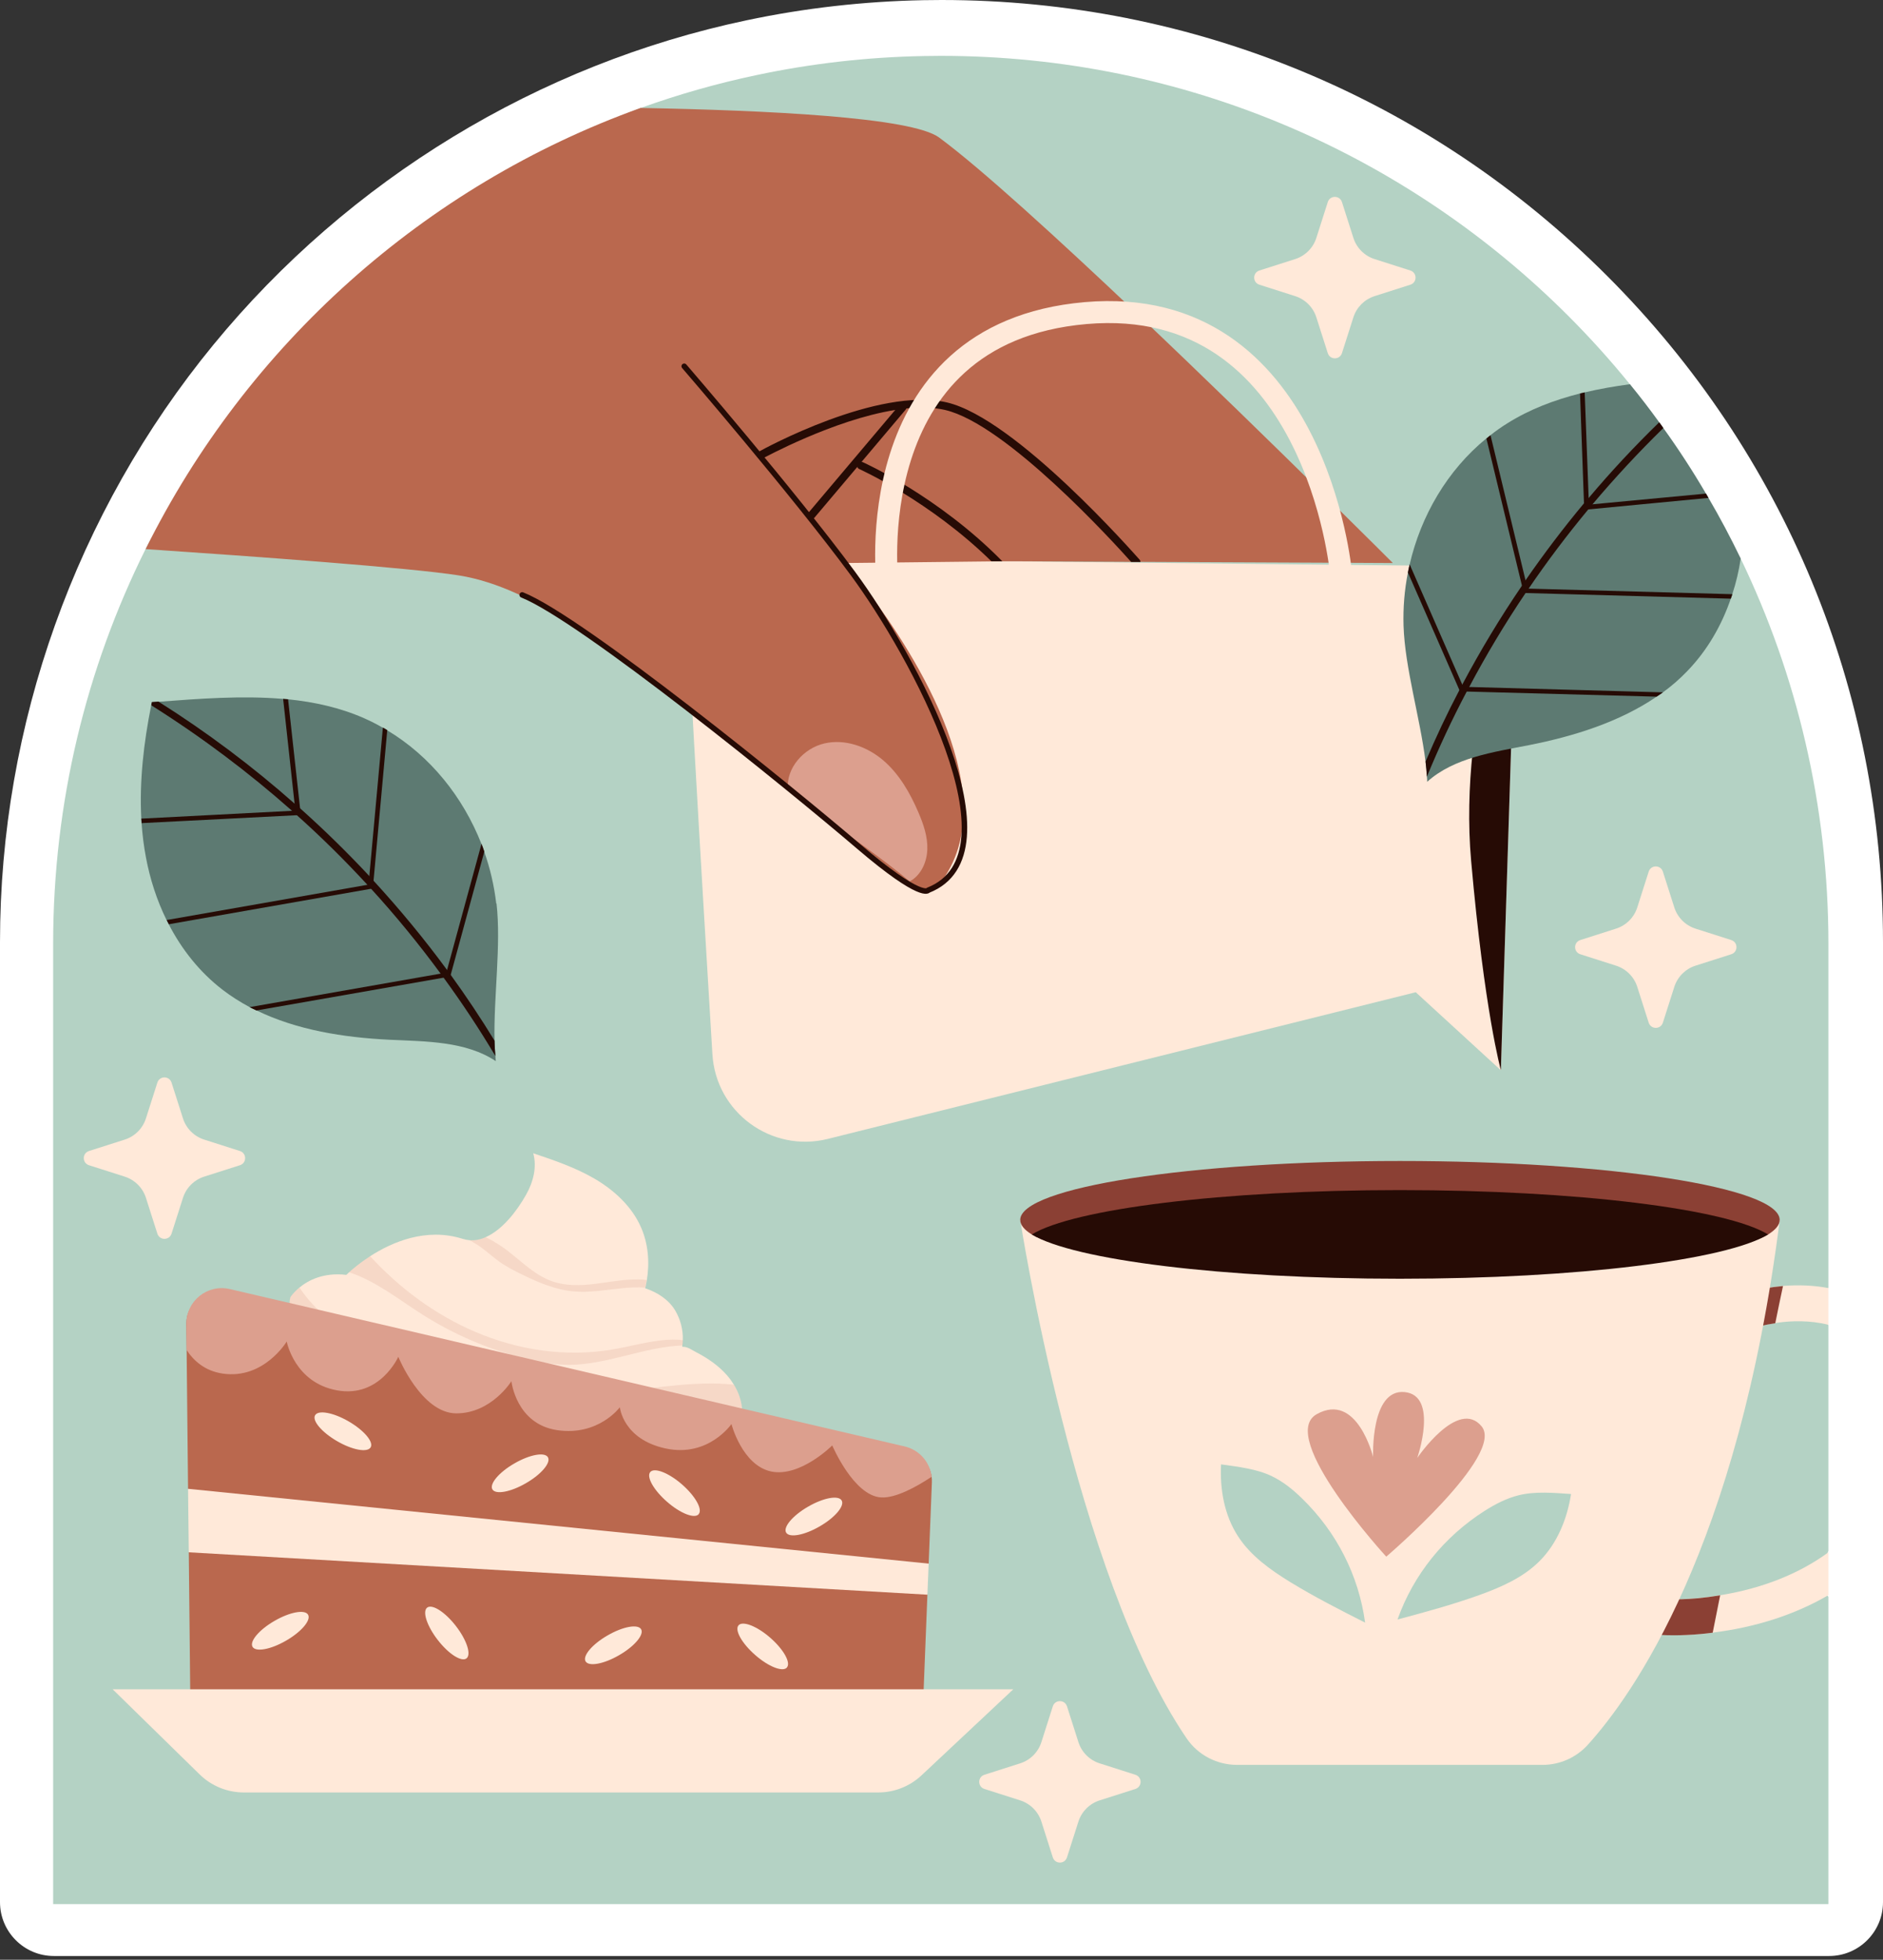 <svg xmlns="http://www.w3.org/2000/svg" width="298" height="310" viewBox="0 0 298 310" fill="none"><rect x="0" y="0" width="298" height="310" fill="#333333" stroke="none"/><g clip-path="url(#clip0_834_16892)"><path d="M8.524 309.408C3.822 309.408 0 305.586 0 300.884V149.014C0 114.62 11.991 81.078 33.769 54.54C55.25 28.371 85.226 10.144 118.157 3.211C127.278 1.279 136.697 0.213 146.13 0.028C147.096 0.014 148.048 0 149 0C188.793 0 226.213 15.499 254.357 43.657C282.5 71.801 298 109.221 298 149.014V300.884C298 305.586 294.178 309.408 289.476 309.408H8.524Z" fill="white"></path><path d="M289.362 149.312V203.724L287.331 206.026L289.362 209.648V245.321L287.444 250.279L289.362 252.581V301.196H8.41V149.327C8.41 126.894 13.667 105.684 23.029 86.874C31.752 69.314 54.483 62.68 69.385 50.249C81.873 39.821 85.751 22.702 101.365 17.09C107.331 14.945 113.497 13.184 119.805 11.863C128.329 10.058 137.151 9.035 146.173 8.865C147.068 8.851 147.977 8.836 148.886 8.836C187.67 8.836 222.789 24.563 248.219 49.993C251.643 53.417 254.897 57.026 257.951 60.79C259.556 62.751 259.997 80.907 260.125 81.134C261.957 84.26 273.905 85.098 275.482 88.366C284.376 106.806 289.362 127.491 289.362 149.327V149.312Z" fill="#B4D2C4"></path><path d="M108.497 88.237C108.085 88.848 111.068 139.14 112.744 166.758C113.298 175.964 122.078 182.385 131.014 180.155L224.054 156.955L237.522 169.301L240.051 89.644L108.497 88.237Z" fill="#FFE9D9"></path><path d="M240.037 89.63C240.037 89.63 230.717 112.417 232.82 136.185C234.922 159.953 237.522 169.287 237.522 169.287L240.051 89.63H240.037Z" fill="#260B05"></path><path d="M220.417 89.062L212.021 89.019L180.51 88.877H179.018L161.729 88.792H158.646L158.149 88.778L156.913 88.806L140.248 88.991L133.742 89.062C133.742 89.062 133.827 89.161 133.855 89.204C135.461 91.065 152.622 111.48 152.48 128.315C152.452 132.378 151.401 136.242 148.9 139.581C148.787 139.723 148.673 139.851 148.545 139.978C148.076 140.433 147.494 140.717 146.883 140.831C146.57 140.888 146.258 140.902 145.945 140.859C145.334 140.802 144.752 140.561 144.255 140.163C144.226 140.135 144.198 140.121 144.155 140.092V140.078C141.683 138.089 137.592 134.821 132.918 131.085C130.304 128.997 127.477 126.752 124.664 124.522C123.456 123.57 122.248 122.618 121.069 121.666C120.799 121.453 120.529 121.24 120.274 121.041C116.367 117.958 112.645 115.046 109.604 112.687C106.678 110.443 104.391 108.709 103.183 107.871C96.733 103.368 84.956 92.997 72.624 91.022C64.896 89.8 40.318 88.025 23.043 86.86C39.068 54.596 67.141 29.365 101.379 17.076C121.169 17.445 144.255 18.525 148.616 21.75C155.236 26.623 167.454 37.79 179.97 49.638C190.753 59.853 201.749 70.593 209.549 78.279C216.126 84.757 220.431 89.062 220.431 89.062H220.417Z" fill="#BA684E"></path><path d="M143.97 139.424C145.746 138.473 146.698 136.37 146.755 134.353C146.826 132.335 146.144 130.375 145.348 128.514C144.027 125.431 142.308 122.433 139.765 120.26C137.208 118.086 133.713 116.836 130.446 117.603C127.178 118.37 124.422 121.467 124.678 124.82C131.255 130.304 137.407 133.955 143.985 139.439L143.97 139.424Z" fill="#DC9F8E"></path><path d="M180.496 88.891H179.018C176.248 85.794 159.242 67.112 149.582 64.853C147.735 64.427 145.647 64.37 143.43 64.612C142.834 64.683 142.237 64.754 141.654 64.853C131.852 66.416 120.856 72.454 120.714 72.51C120.415 72.681 120.032 72.553 119.876 72.269C119.705 71.971 119.805 71.587 120.117 71.431C120.87 71.004 138.955 61.117 149.866 63.66C160.748 66.217 179.544 87.641 180.354 88.536C180.439 88.635 180.481 88.763 180.496 88.905V88.891Z" fill="#260B05"></path><path d="M128.414 82.114C128.272 82.114 128.13 82.071 128.016 81.972C127.76 81.759 127.718 81.361 127.945 81.105L142.393 64C142.606 63.745 143.004 63.702 143.26 63.929C143.516 64.142 143.558 64.54 143.331 64.796L128.883 81.901C128.755 82.043 128.584 82.114 128.414 82.114Z" fill="#260B05"></path><path d="M158.632 88.791H156.899C147.139 79.23 136.143 74.272 136.001 74.201C135.83 74.13 135.717 74.002 135.674 73.86C135.631 73.718 135.631 73.548 135.688 73.406C135.802 73.136 136.086 73.008 136.342 73.064C136.384 73.064 136.455 73.079 136.512 73.093C136.626 73.136 148.503 78.477 158.632 88.791Z" fill="#260B05"></path><path d="M108.283 57.935C108.283 57.935 125.53 77.923 135.006 90.752C144.467 103.581 161.615 135.034 146.897 140.817C146.897 140.817 145.945 142.493 135.858 133.869C125.089 124.664 92.101 97.898 82.64 94.105" stroke="#260B05" stroke-width="0.87" stroke-linecap="round" stroke-linejoin="round"></path><path d="M140.476 92.656C140.476 92.656 135.433 52.693 171.816 49.525C208.214 46.371 212.206 90.539 212.206 90.539" stroke="#FFE9D9" stroke-width="3.48" stroke-miterlimit="10"></path><path d="M275.482 88.352C275.198 90.255 274.758 92.145 274.161 93.963C274.09 94.205 274.005 94.446 273.92 94.674C272.456 98.95 270.183 102.899 267.001 106.181C265.822 107.403 264.543 108.525 263.165 109.52C262.838 109.761 262.497 110.003 262.171 110.202C256.317 114.194 249.143 116.452 242.025 117.859C236.3 118.981 230.106 119.848 225.858 123.669C225.858 123.4 225.858 123.13 225.816 122.86C225.773 122.078 225.702 121.283 225.603 120.473C224.736 113.512 222.335 105.613 222.122 98.992C222.037 96.165 222.264 93.324 222.818 90.554C222.889 90.127 222.988 89.715 223.088 89.289C224.878 81.575 229.041 74.401 235.235 69.343C235.448 69.172 235.647 69.002 235.888 68.832C236.726 68.164 237.621 67.539 238.559 66.956C242.082 64.74 245.975 63.277 250.052 62.24C250.294 62.183 250.55 62.126 250.791 62.069C253.135 61.515 255.522 61.103 257.951 60.776C259.557 62.737 261.105 64.754 262.583 66.8C262.81 67.098 263.037 67.411 263.236 67.709C265.651 71.062 267.896 74.514 269.984 78.08C270.126 78.308 270.254 78.535 270.382 78.762C272.215 81.888 273.905 85.084 275.482 88.352Z" fill="#5D7A72"></path><path d="M263.236 67.71C259.301 71.559 255.564 75.58 252.027 79.771C251.8 80.055 251.587 80.311 251.359 80.581C248.021 84.601 244.867 88.778 241.926 93.097C241.77 93.324 241.613 93.552 241.443 93.793C238.204 98.595 235.22 103.567 232.507 108.682C232.365 108.909 232.251 109.136 232.123 109.392C229.808 113.768 227.705 118.271 225.816 122.86C225.773 122.079 225.702 121.283 225.603 120.473C227.236 116.637 229.012 112.858 230.958 109.165C231.101 108.852 231.257 108.582 231.413 108.298C234.269 102.914 237.423 97.686 240.861 92.642C241.059 92.344 241.244 92.074 241.429 91.79C244.327 87.599 247.41 83.536 250.677 79.615C250.919 79.345 251.175 79.046 251.416 78.777C254.925 74.614 258.647 70.622 262.583 66.8C262.81 67.099 263.037 67.411 263.236 67.71Z" fill="#260B05"></path><path d="M270.383 78.762L251.36 80.581L250.735 80.638L250.678 79.615L250.053 62.24C250.294 62.183 250.55 62.126 250.791 62.069L251.417 78.776L251.459 79.828L252.027 79.771L269.985 78.08C270.127 78.308 270.255 78.535 270.383 78.762Z" fill="#260B05"></path><path d="M235.235 69.358L240.861 92.642L241.131 93.807H241.444L273.92 94.702C274.005 94.461 274.091 94.219 274.162 93.992L241.927 93.111H241.742L241.429 91.804L235.889 68.86C235.647 69.017 235.448 69.201 235.25 69.372L235.235 69.358Z" fill="#260B05"></path><path d="M222.818 90.568L230.959 109.151L231.058 109.364H231.3L232.124 109.392L262.171 110.202C262.498 109.989 262.839 109.761 263.18 109.52L232.507 108.668L231.57 108.639L231.413 108.284L223.088 89.275C222.989 89.702 222.889 90.114 222.818 90.54V90.568Z" fill="#260B05"></path><path d="M272.244 252.34C278.864 251.274 284.731 248.944 289.363 245.549V252.325C284.12 255.38 277.898 257.411 271.065 258.25C270.425 258.335 269.786 258.406 269.132 258.463C267.683 258.591 266.277 258.662 264.913 258.662C264.259 258.662 263.606 258.647 262.981 258.605C257.525 258.349 252.951 256.971 249.3 254.471L252.511 249.782C255.778 252.013 260.225 253.093 265.737 252.965C266.675 252.951 267.641 252.894 268.635 252.808C269.857 252.695 271.065 252.539 272.244 252.34Z" fill="#FFE9D9"></path><path d="M289.362 203.753V209.563C286.365 208.796 283.367 208.952 281.478 209.208C281.307 209.237 281.137 209.251 280.966 209.293C280.313 209.393 279.659 209.507 279.02 209.663C272.627 211.055 266.774 214.706 262.696 219.863L259.358 217.207L258.235 216.326C259.258 215.019 260.395 213.797 261.602 212.66C266.674 207.901 273.167 204.705 280.085 203.668C280.313 203.625 280.526 203.597 280.753 203.568C281.236 203.511 281.705 203.454 282.188 203.412C284.702 203.213 287.118 203.327 289.362 203.753Z" fill="#FFE9D9"></path><path d="M268.62 252.823C269.842 252.709 271.05 252.553 272.229 252.354C271.789 254.57 271.391 256.559 271.05 258.264C270.411 258.349 269.771 258.42 269.118 258.477C267.669 258.605 266.262 258.676 264.898 258.676C258.591 258.676 253.362 257.27 249.285 254.485L252.496 249.797C256.317 252.411 261.744 253.434 268.62 252.823Z" fill="#8B4034"></path><path d="M282.174 203.426C281.79 205.216 281.378 207.191 280.952 209.308C273.806 210.359 267.172 214.195 262.682 219.878L259.344 217.221L261.588 212.675C266.816 207.759 273.579 204.52 280.739 203.583C281.222 203.526 281.691 203.469 282.174 203.426Z" fill="#8B4034"></path><path d="M161.459 192.97C161.459 192.97 170.097 249.03 187.798 274.986C189.602 277.628 192.6 279.177 195.797 279.177H244.099C246.827 279.177 249.427 278.04 251.274 276.008C258.335 268.223 275.07 244.867 281.662 192.97H161.473H161.459Z" fill="#FFE9D9"></path><path d="M281.648 192.97C281.648 193.766 281.008 194.533 279.815 195.271C273.223 199.292 249.64 198.013 221.553 198.013C193.467 198.013 169.884 199.292 163.292 195.271C162.098 194.533 161.459 193.766 161.459 192.97C161.459 187.827 188.366 183.65 221.553 183.65C254.74 183.65 281.648 187.827 281.648 192.97Z" fill="#8B4034"></path><path d="M279.815 195.272C273.224 199.292 249.64 202.275 221.554 202.275C193.467 202.275 169.884 199.292 163.292 195.272C169.884 191.237 193.467 188.253 221.554 188.253C249.64 188.253 273.224 191.237 279.815 195.272Z" fill="#260B05"></path><path d="M216.041 256.673C212.021 254.641 208.014 252.596 204.179 250.251C201.039 248.319 197.942 246.117 195.939 243.034C193.765 239.71 193.041 235.604 193.24 231.641C195.91 232.01 198.908 232.351 201.323 233.53C203.113 234.397 204.676 235.675 206.097 237.068C211.509 242.338 215.033 249.2 216.041 256.687V256.673Z" fill="#B4D2C4"></path><path d="M221.184 256.175C225.531 255.011 229.879 253.831 234.112 252.311C237.579 251.061 241.059 249.541 243.659 246.927C246.458 244.114 248.021 240.25 248.631 236.329C245.946 236.144 242.935 235.874 240.321 236.528C238.388 237.011 236.598 237.948 234.922 239.014C228.557 243.077 223.699 249.058 221.17 256.175H221.184Z" fill="#B4D2C4"></path><path d="M219.38 246.231C219.38 246.231 201.991 227.279 208.384 223.699C214.777 220.119 217.306 230.461 217.306 230.461C217.306 230.461 216.865 219.679 222.292 220.204C227.719 220.73 224.295 230.618 224.295 230.618C224.295 230.618 230.759 221.099 234.481 225.631C238.204 230.163 219.394 246.231 219.394 246.231H219.38Z" fill="#DC9F8E"></path><path d="M112.559 228.373C110.087 229.225 107.402 229.239 104.774 229.168C85.211 228.671 65.166 223.898 49.709 211.921C48.629 211.083 47.549 210.188 46.782 209.037C46.015 207.887 45.589 206.494 45.972 205.173C45.972 205.173 46.427 204.463 47.393 203.667C48.771 202.531 51.2 201.238 54.809 201.664C54.809 201.664 54.951 201.522 55.235 201.266C55.803 200.741 56.983 199.746 58.559 198.723C61.998 196.507 67.424 194.12 73.221 195.967C73.59 196.081 73.945 196.152 74.3 196.18C75.181 196.251 76.034 196.081 76.858 195.697C79.486 194.561 81.787 191.592 83.237 189.02C84.373 187.031 85.012 184.63 84.387 182.428C87.769 183.565 91.079 184.687 94.162 186.491C97.244 188.31 100 190.853 101.435 194.12C102.586 196.72 102.828 199.661 102.373 202.474L102.203 203.383C102.174 203.483 102.16 203.582 102.131 203.681L102.103 203.781C104.007 204.42 105.797 205.543 106.834 207.262C107.686 208.682 108.127 210.359 108.056 212.007C108.056 212.277 108.041 212.561 107.985 212.831C107.985 212.902 107.985 212.973 107.97 213.044C108.78 212.987 109.42 213.513 110.144 213.882C111.991 214.834 113.738 216.027 115.102 217.604C115.486 218.044 115.827 218.527 116.139 219.025C116.921 220.303 117.418 221.752 117.461 223.244C117.546 225.858 115.031 227.506 112.559 228.359V228.373Z" fill="#FFE9D9"></path><path opacity="0.13" d="M107.999 212.83C102.018 213.029 96.093 215.885 90.013 215.899C87.64 215.899 85.296 215.459 82.995 214.876C77.255 213.427 71.757 211.069 66.771 207.887C63.02 205.5 59.454 202.63 55.249 201.252C55.817 200.726 56.996 199.732 58.573 198.709C63.233 203.781 68.831 207.943 75.167 210.657C81.943 213.569 89.53 214.706 96.804 213.484C99.347 213.058 101.861 212.362 104.418 212.049C105.782 211.879 106.947 211.836 108.098 212.006C108.098 212.276 108.084 212.561 108.027 212.83H107.999Z" fill="#BA684E"></path><path opacity="0.13" d="M102.359 202.474C101.919 202.417 101.478 202.389 101.038 202.389C98.751 202.346 96.478 202.801 94.204 203.085C91.931 203.369 89.559 203.44 87.399 202.687C84.331 201.621 82.086 199.022 79.415 197.189C78.605 196.635 77.739 196.138 76.858 195.697C76.034 196.067 75.182 196.251 74.301 196.18C74.954 196.521 75.594 196.919 76.19 197.359C77.171 198.07 78.051 198.88 79.032 199.576C80.225 200.428 81.546 201.096 82.853 201.721C85.354 202.928 87.968 204.022 90.738 204.278C93.281 204.52 95.838 204.037 98.381 203.781C99.617 203.653 100.882 203.596 102.118 203.681L102.345 202.474H102.359Z" fill="#BA684E"></path><path opacity="0.13" d="M112.559 228.373C110.087 229.225 107.402 229.24 104.774 229.169C85.211 228.671 65.166 223.898 49.709 211.922C48.629 211.083 47.549 210.188 46.782 209.038C46.015 207.887 45.589 206.495 45.972 205.173C45.972 205.173 46.427 204.463 47.393 203.667C51.513 209.876 58.872 213.371 66.032 215.715C76.346 219.082 87.271 220.858 98.097 220.048C104.106 219.593 110.215 218.371 116.139 219.039C116.921 220.318 117.418 221.767 117.461 223.259C117.546 225.873 115.031 227.521 112.559 228.373Z" fill="#BA684E"></path><path d="M147.479 234.481L146.968 247.338L145.448 249.796L146.769 252.254L145.86 275.198C145.86 275.198 30.686 271.021 30.146 271.561L29.876 245.548L32.675 241.627L29.762 235.504L29.535 213.555L29.492 209.421C29.464 205.784 32.831 204.505 36.368 205.329L143.16 230.219C145.49 230.759 147.181 231.285 147.436 233.601C147.479 233.885 147.493 234.183 147.479 234.481Z" fill="#BA684E"></path><path d="M146.968 247.339L146.769 252.254L29.876 245.549L29.763 235.504L146.968 247.339Z" fill="#FFE9D9"></path><path d="M58.66 228.941C58.162 229.808 55.79 229.381 53.361 227.975C50.931 226.568 49.368 224.736 49.866 223.869C50.363 223.003 52.735 223.429 55.165 224.835C57.594 226.242 59.157 228.074 58.66 228.941Z" fill="#FFE9D9"></path><path d="M86.717 230.518C87.215 231.384 85.652 233.231 83.222 234.623C80.793 236.03 78.421 236.456 77.923 235.589C77.426 234.723 78.989 232.876 81.418 231.484C83.847 230.077 86.22 229.651 86.717 230.518Z" fill="#FFE9D9"></path><path d="M110.571 239.525C109.918 240.278 107.659 239.397 105.556 237.55C103.439 235.703 102.26 233.6 102.914 232.847C103.567 232.094 105.826 232.975 107.929 234.808C110.045 236.655 111.225 238.757 110.571 239.51V239.525Z" fill="#FFE9D9"></path><path d="M124.536 263.776C123.882 264.529 121.623 263.648 119.521 261.801C117.404 259.954 116.225 257.852 116.878 257.099C117.532 256.346 119.791 257.227 121.893 259.059C124.01 260.906 125.189 263.009 124.536 263.762V263.776Z" fill="#FFE9D9"></path><path d="M101.464 257.724C101.962 258.59 100.399 260.437 97.969 261.829C95.54 263.236 93.168 263.662 92.67 262.795C92.173 261.929 93.736 260.082 96.165 258.69C98.595 257.283 100.967 256.857 101.464 257.724Z" fill="#FFE9D9"></path><path d="M133.202 237.352C133.699 238.218 132.136 240.065 129.707 241.457C127.277 242.864 124.905 243.29 124.408 242.423C123.91 241.557 125.473 239.71 127.903 238.318C130.332 236.911 132.704 236.485 133.202 237.352Z" fill="#FFE9D9"></path><path d="M48.757 255.422C49.255 256.289 47.692 258.136 45.262 259.528C42.833 260.935 40.461 261.361 39.963 260.494C39.466 259.628 41.029 257.781 43.458 256.388C45.888 254.982 48.26 254.556 48.757 255.422Z" fill="#FFE9D9"></path><path d="M73.832 262.327C73.037 262.937 71.005 261.645 69.286 259.428C67.567 257.212 66.814 254.925 67.596 254.3C68.391 253.689 70.423 254.982 72.142 257.198C73.861 259.414 74.614 261.701 73.832 262.327Z" fill="#FFE9D9"></path><path d="M147.436 233.601C144.908 235.277 141.711 236.996 139.452 236.868C135.091 236.627 131.71 228.643 131.71 228.643C131.71 228.643 126.638 233.729 122.035 232.763C117.446 231.782 115.756 225.261 115.756 225.261C115.756 225.261 112.119 230.575 105.356 229.126C98.58 227.677 98.097 222.605 98.097 222.605C98.097 222.605 94.715 227.194 88.18 226.227C81.659 225.261 80.935 218.485 80.935 218.485C80.935 218.485 77.781 223.571 72.226 223.571C66.671 223.571 63.034 214.621 63.034 214.621C63.034 214.621 60.136 221.156 53.36 219.934C46.597 218.726 45.376 212.205 45.376 212.205C45.376 212.205 41.753 218.243 35.232 217.277C32.433 216.865 30.657 215.26 29.535 213.555L29.492 209.421C29.464 205.784 32.831 203.085 36.368 203.909L143.16 228.799C145.49 229.339 147.181 231.285 147.436 233.601Z" fill="#DC9F8E"></path><path d="M17.814 267.214H160.365L145.845 280.824C143.984 282.571 141.527 283.537 138.984 283.537H38.599C35.971 283.537 33.456 282.514 31.581 280.668L17.829 267.214H17.814Z" fill="#FFE9D9"></path><path d="M78.577 142.905C79.33 149.497 78.108 157.651 78.264 164.655C78.278 165.479 78.335 166.275 78.406 167.056C78.406 167.326 78.449 167.582 78.463 167.852C73.718 164.698 67.453 164.741 61.628 164.471C54.383 164.115 46.953 162.936 40.588 159.825C40.233 159.669 39.864 159.484 39.494 159.299C38.002 158.504 36.568 157.595 35.218 156.558C31.595 153.773 28.768 150.193 26.694 146.187C26.58 145.959 26.467 145.732 26.353 145.519C24.819 142.408 23.739 139.055 23.1 135.645C22.759 133.841 22.531 132.023 22.404 130.204C22.404 129.963 22.389 129.721 22.361 129.494C22.048 123.541 22.744 117.503 23.924 111.593C23.952 111.423 23.995 111.252 24.023 111.082C24.364 111.068 24.719 111.025 25.06 111.011C31.624 110.514 38.343 110.002 44.807 110.556C45.063 110.57 45.319 110.599 45.56 110.613C49.751 111.039 53.815 111.934 57.622 113.611C58.631 114.051 59.597 114.548 60.534 115.088C60.79 115.216 61.017 115.358 61.245 115.5C68.121 119.606 73.278 126.098 76.176 133.457C76.332 133.869 76.488 134.253 76.616 134.679C77.568 137.336 78.207 140.12 78.534 142.919L78.577 142.905Z" fill="#5D7A72"></path><path d="M78.265 164.655C78.279 165.479 78.336 166.275 78.407 167.056C75.864 162.78 73.122 158.646 70.195 154.64C70.039 154.412 69.883 154.199 69.713 153.986C66.289 149.326 62.609 144.837 58.702 140.561C58.503 140.348 58.319 140.135 58.12 139.936C54.582 136.1 50.86 132.42 46.968 128.94C46.712 128.712 46.456 128.471 46.186 128.229C39.282 122.12 31.837 116.537 23.939 111.565C23.967 111.394 24.009 111.224 24.038 111.053C24.379 111.039 24.734 110.997 25.075 110.982C32.747 115.813 39.949 121.225 46.655 127.15C46.939 127.391 47.237 127.633 47.507 127.874C51.315 131.27 54.966 134.85 58.432 138.558C58.66 138.813 58.887 139.055 59.114 139.311C63.248 143.814 67.141 148.517 70.75 153.432C70.948 153.688 71.147 153.944 71.332 154.213C73.79 157.609 76.106 161.075 78.279 164.641L78.265 164.655Z" fill="#260B05"></path><path d="M45.589 110.613L47.493 127.903L47.593 128.911L46.953 128.954L22.404 130.204C22.404 129.963 22.39 129.721 22.361 129.494L46.158 128.258L46.74 128.229L46.626 127.178L44.808 110.556C45.064 110.57 45.319 110.599 45.561 110.613H45.589Z" fill="#260B05"></path><path d="M61.288 115.486L59.114 139.339L59.015 140.532L58.716 140.589L26.723 146.201C26.609 145.973 26.495 145.746 26.382 145.533L58.134 139.964L58.319 139.935L58.446 138.6L60.592 115.088C60.847 115.216 61.075 115.358 61.302 115.5L61.288 115.486Z" fill="#260B05"></path><path d="M76.659 134.665L71.317 154.242L71.246 154.469L71.005 154.512L70.195 154.654L40.588 159.839C40.233 159.683 39.864 159.498 39.494 159.314L69.712 154.015L70.635 153.858L70.735 153.489L76.204 133.472C76.361 133.884 76.517 134.267 76.645 134.693L76.659 134.665Z" fill="#260B05"></path><path d="M223.201 45.035L217.547 46.839C215.942 47.351 214.692 48.601 214.18 50.206L212.376 55.861C212.021 56.955 210.486 56.955 210.131 55.861L208.327 50.206C207.816 48.601 206.565 47.351 204.96 46.839L199.306 45.035C198.212 44.68 198.212 43.146 199.306 42.791L204.96 40.986C206.565 40.475 207.816 39.225 208.327 37.619L210.131 31.965C210.486 30.871 212.021 30.871 212.376 31.965L214.18 37.619C214.692 39.225 215.942 40.475 217.547 40.986L223.201 42.791C224.295 43.146 224.295 44.68 223.201 45.035Z" fill="#FFE9D9"></path><path d="M273.99 150.946L268.335 152.751C266.73 153.262 265.48 154.512 264.968 156.118L263.164 161.772C262.809 162.866 261.275 162.866 260.919 161.772L259.115 156.118C258.604 154.512 257.354 153.262 255.748 152.751L250.094 150.946C249 150.591 249 149.057 250.094 148.702L255.748 146.897C257.354 146.386 258.604 145.136 259.115 143.53L260.919 137.876C261.275 136.782 262.809 136.782 263.164 137.876L264.968 143.53C265.48 145.136 266.73 146.386 268.335 146.897L273.99 148.702C275.083 149.057 275.083 150.591 273.99 150.946Z" fill="#FFE9D9"></path><path d="M37.974 184.318L32.32 186.122C30.714 186.634 29.464 187.884 28.953 189.489L27.148 195.143C26.793 196.237 25.259 196.237 24.904 195.143L23.099 189.489C22.588 187.884 21.338 186.634 19.733 186.122L14.078 184.318C12.984 183.963 12.984 182.428 14.078 182.073L19.733 180.269C21.338 179.758 22.588 178.507 23.099 176.902L24.904 171.248C25.259 170.154 26.793 170.154 27.148 171.248L28.953 176.902C29.464 178.507 30.714 179.758 32.32 180.269L37.974 182.073C39.068 182.428 39.068 183.963 37.974 184.318Z" fill="#FFE9D9"></path><path d="M179.686 282.983L174.032 284.788C172.426 285.299 171.176 286.549 170.665 288.155L168.86 293.809C168.505 294.903 166.971 294.903 166.616 293.809L164.811 288.155C164.3 286.549 163.05 285.299 161.444 284.788L155.79 282.983C154.696 282.628 154.696 281.094 155.79 280.739L161.444 278.934C163.05 278.423 164.3 277.173 164.811 275.567L166.616 269.913C166.971 268.819 168.505 268.819 168.86 269.913L170.665 275.567C171.176 277.173 172.426 278.423 174.032 278.934L179.686 280.739C180.78 281.094 180.78 282.628 179.686 282.983Z" fill="#FFE9D9"></path></g><defs><clipPath id="clip0_834_16892"><rect width="298" height="309.408" fill="white"></rect></clipPath></defs></svg>